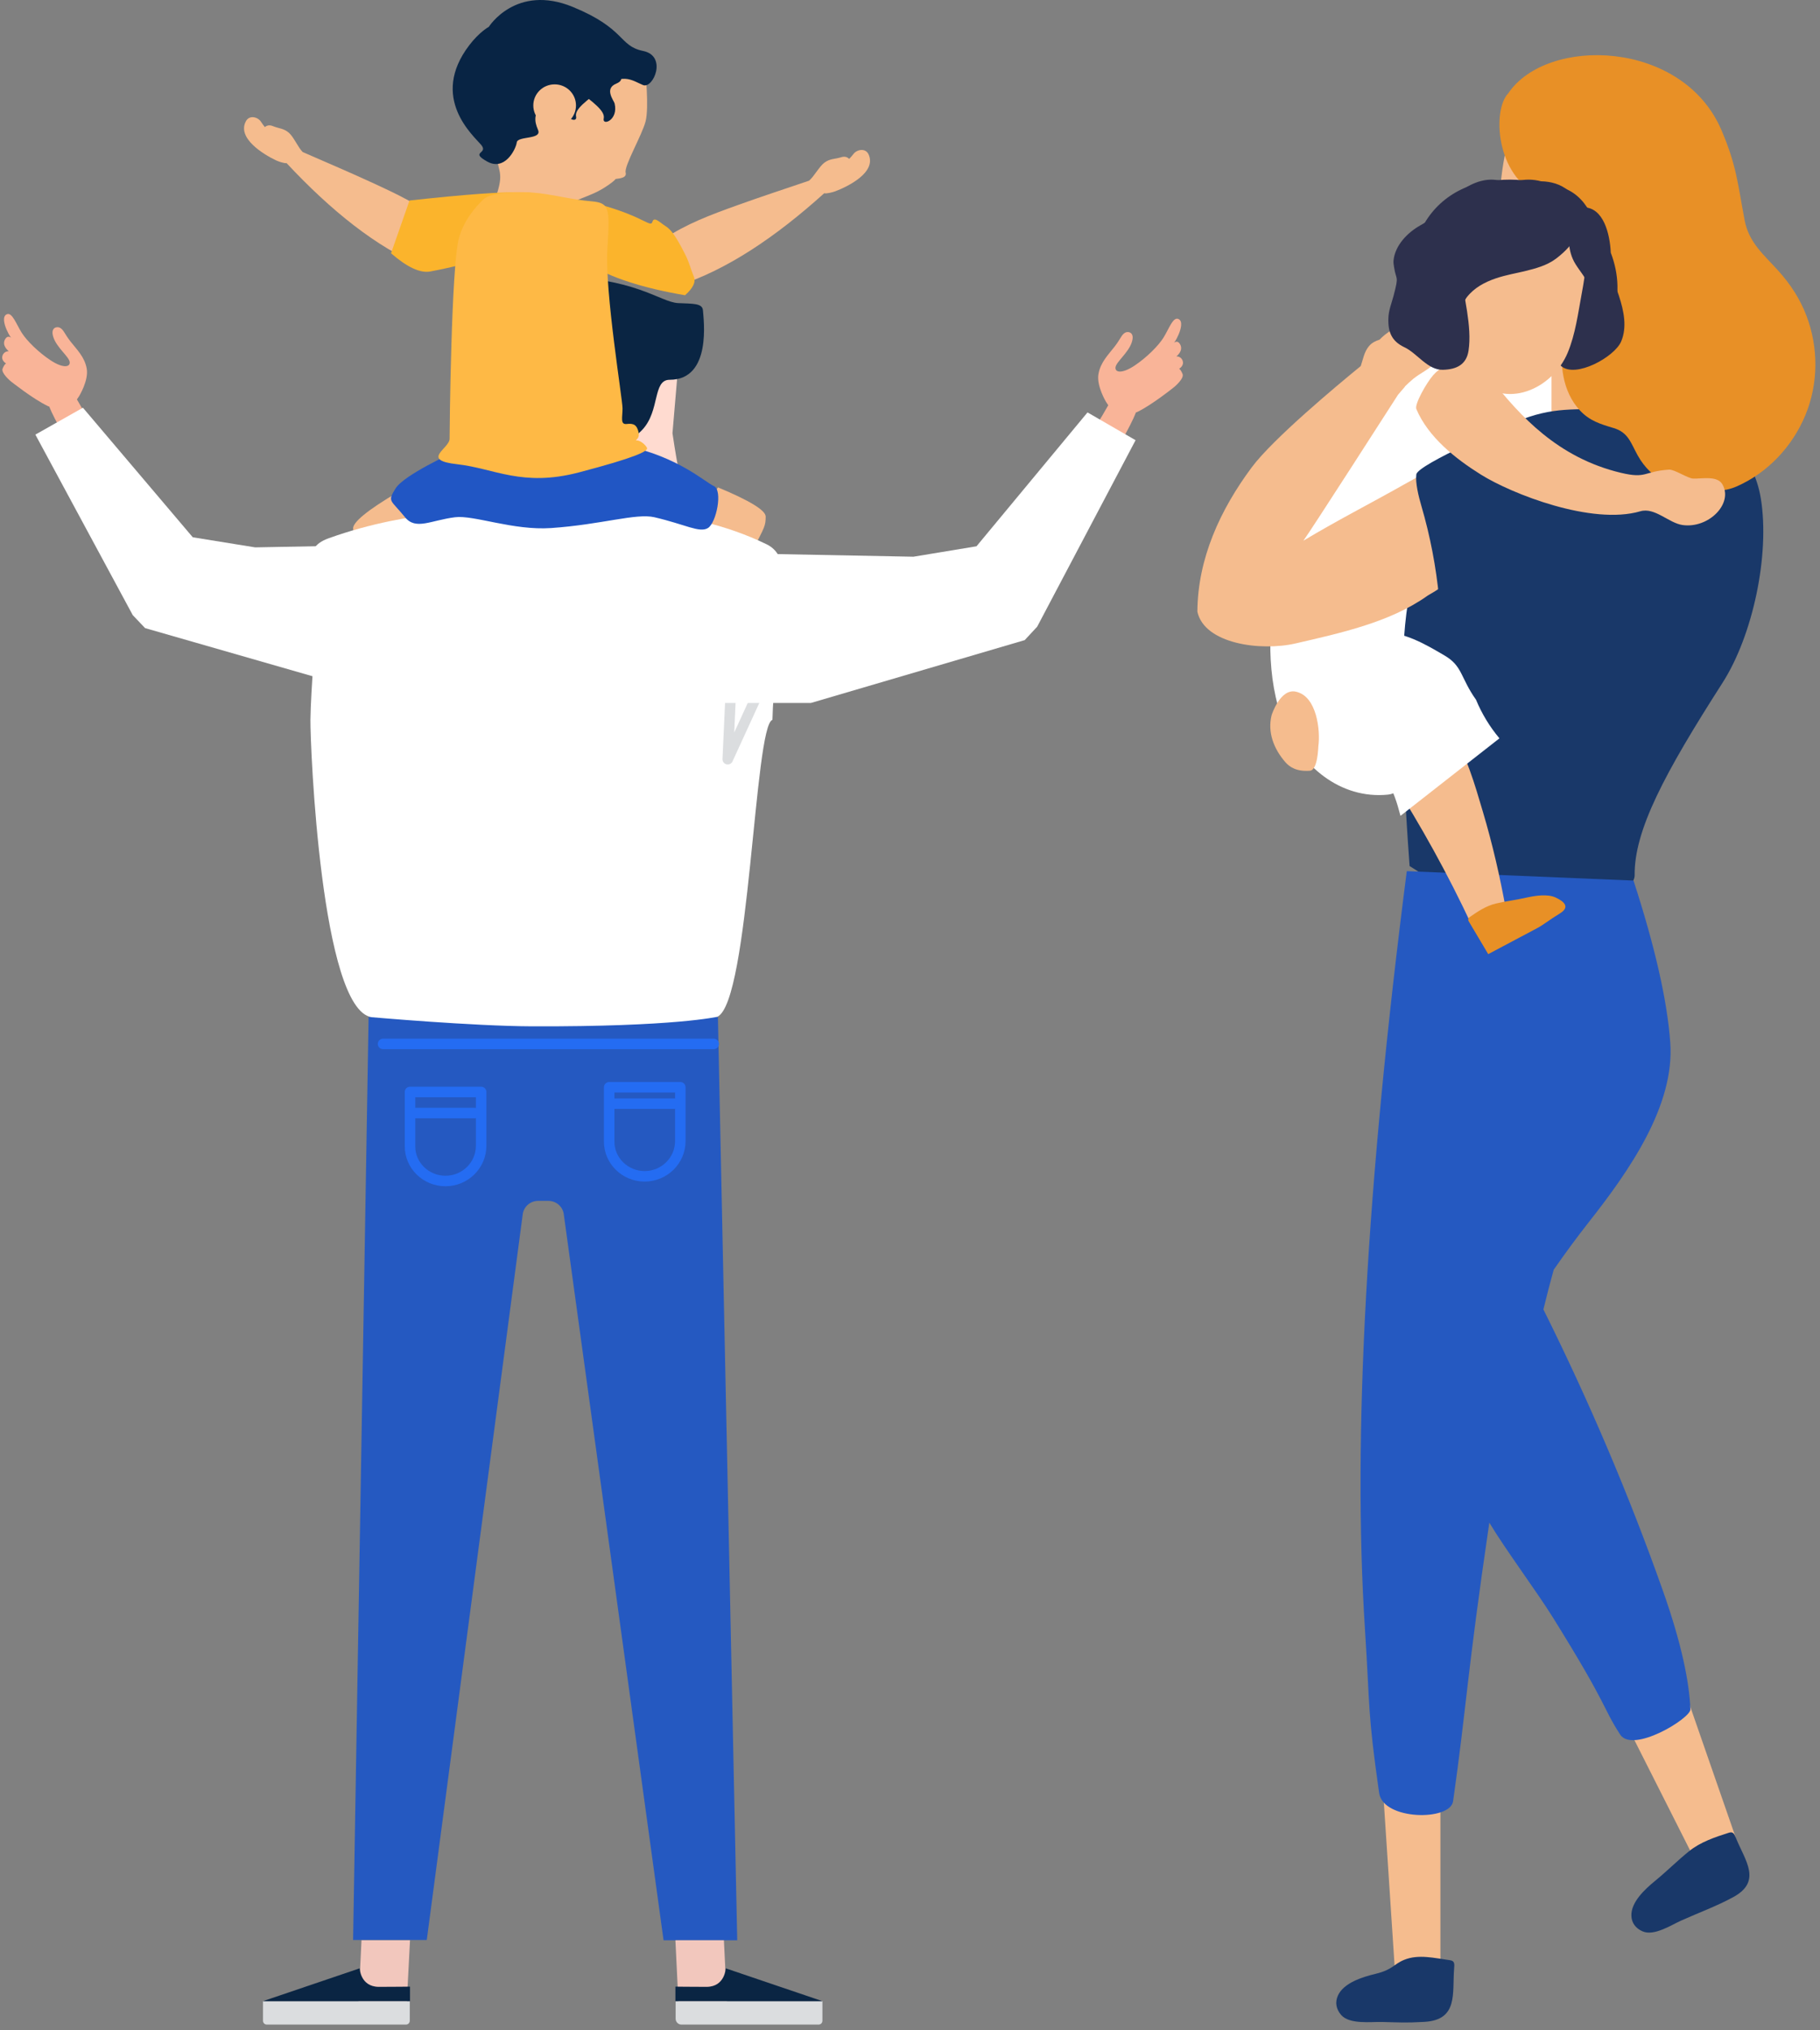 <?xml version="1.0" encoding="UTF-8"?>
<svg width="260px" height="290px" viewBox="0 0 260 290" version="1.1" xmlns="http://www.w3.org/2000/svg" xmlns:xlink="http://www.w3.org/1999/xlink">
    <rect x="0" y="0" width="260" height="290" fill="#808080" stroke="none"/>
    <!-- Generator: Sketch 63.1 (92452) - https://sketch.com -->
    <title>Group 18</title>
    <desc>Created with Sketch.</desc>
    <g id="✅-CENTENARIO" stroke="none" stroke-width="1" fill="none" fill-rule="evenodd">
        <g id="Historiografia-Centenario" transform="translate(-243, -1495)">
            <g id="Group-18" transform="translate(241, 1495)">
                <g>
                    <g transform="translate(2, 0)">
                        <g id="mama" transform="translate(171.054, 7.88)">
                            <path d="M53.549,55.085 C53.01,51.044 51.531,42.896 46.42,42.433 C46.062,42.4 45.732,42.466 45.44,42.602 C43.958,41.938 42.69,42.107 41.697,42.804 C41.999,41.155 40.213,39.239 38.27,40.314 C38.256,40.321 38.243,40.334 38.229,40.341 C37.964,40.341 37.681,40.386 37.374,40.51 C32.212,42.57 28.673,46.35 25.484,50.561 C23.282,53.032 21.338,55.717 19.672,58.572 C16.125,63.461 12.741,68.473 11.469,74.444 C10.061,81.06 9.807,89.019 12.321,95.401 C14.698,101.436 20.381,106.332 27.266,105.615 C29.23,105.406 30.243,102.968 29.074,101.73 C29.219,101.098 29.039,100.407 28.34,99.807 C28.186,99.677 28.032,99.54 27.879,99.409 C29.042,99.677 30.408,99.22 30.719,97.851 C33.24,86.79 35.757,75.722 38.267,64.654 C38.467,63.774 38.183,63.05 37.676,62.555 C37.97,62.196 38.239,61.805 38.489,61.388 C38.797,61.91 39.228,62.327 39.841,62.594 C39.878,63.663 40.376,64.595 41.81,65.045 C44.266,65.814 46.057,63.402 47.264,61.714 C47.32,61.636 47.366,61.558 47.42,61.479 C49.68,61.681 51.061,59.543 51.864,57.236 C52.856,56.982 53.7,56.206 53.549,55.085" id="Fill-101" fill="#FFFFFF"></path>
                            <path d="M70.39,17.744 C69.525,12.309 68.15,6.843 63.385,4.028 C60.4,2.273 48.032,0.408 45.561,8.082 C43.585,14.226 42.966,18.654 43.197,25.128 C43.395,30.711 44.343,36.726 48.602,40.708 C53.284,45.091 59.373,43.69 64.122,40.315 C72.776,34.164 72.038,28.097 70.39,17.744" id="Fill-102" fill="#F5BC8E"></path>
                            <polygon id="Fill-103" fill="#F5BC8E" points="50.591 53.336 67.455 53.336 67.455 29.631 50.591 29.631"></polygon>
                            <polyline id="Fill-104" fill="#F5BC8E" points="34.719 274.089 28.251 274.089 25.295 229.148 34.719 244.283 34.719 274.089"></polyline>
                            <polyline id="Fill-105" fill="#F5BC8E" points="76.87 254.476 70.83 257.298 59.015 233.904 67.385 227.172 76.87 254.476"></polyline>
                            <path d="M76.97,254.727 C76.722,254.118 76.567,253.69 75.943,253.891 C73.929,254.532 71.873,255.213 70.219,256.554 C68.445,257.993 67.211,259.276 65.325,260.825 C63.928,261.972 61.919,263.826 62.001,265.776 C62.043,266.781 62.611,267.558 63.607,267.986 C65.254,268.699 67.726,267.059 69.109,266.444 C71.577,265.335 74.208,264.376 76.575,263.08 C80.684,260.831 78.256,257.876 76.97,254.727" id="Fill-106" fill="#193869"></path>
                            <path d="M36.674,273.345 C36.727,272.67 36.783,272.202 36.11,272.108 C33.94,271.814 31.601,271.206 29.549,272.048 C28.018,272.67 27.94,273.445 25.466,274.047 C23.633,274.488 20.904,275.317 20.072,277.162 C19.645,278.111 19.81,279.08 20.537,279.922 C21.738,281.306 24.797,280.885 26.371,280.925 C29.178,280.992 29.615,281.065 32.419,280.912 C37.288,280.638 36.404,276.834 36.674,273.345" id="Fill-107" fill="#193869"></path>
                            <path d="M68.152,51.018 C64.103,50.012 59.546,50.459 55.414,50.553 C51.508,50.641 47.638,50.61 40.678,54.922 C32.55,59.964 32.117,68.167 30.317,76.911 C28.912,83.738 28.912,96.707 30.317,115.819 C36.872,120.017 41.723,122.328 44.871,122.751 C47.394,123.09 49.922,123.348 52.466,123.461 C54.811,123.568 62.495,119.564 62.466,117.162 C62.387,110.719 66.733,102.584 75.022,89.647 C79.381,82.839 81.796,71.31 80.494,63.32 C79.453,56.934 74.884,52.684 68.152,51.018 Z" id="Fill-108" fill="#193869"></path>
                            <path d="M66.502,219.327 C61.645,205.596 55.921,192.184 49.432,179.15 C49.913,177.171 50.404,175.276 50.903,173.482 C52.509,171.17 54.174,168.896 55.924,166.674 C61.662,159.392 68.202,150.066 67.557,141.055 C67.13,135.077 65.379,127.357 62.305,117.895 L29.916,116.549 C24.162,161.268 22.168,197.325 23.934,224.72 C24.69,236.447 24.29,236.454 25.967,248.226 C26.524,252.133 36.123,252.254 36.53,249.398 C38.447,235.948 38.47,231.58 41.707,209.605 C44.062,213.531 48.415,219.334 50.838,223.228 C58.84,236.089 57.813,235.877 60.394,239.867 C62.179,242.628 70.48,237.555 70.43,236.274 C70.277,232.361 69.178,226.891 66.502,219.327 Z" id="Fill-109" fill="#2559C1"></path>
                            <path d="M87.01,37.219 C86.089,34.798 84.714,32.713 82.995,30.797 C80.947,28.524 78.79,26.789 78.184,23.604 C77.18,18.322 77.049,15.816 74.865,10.702 C69.331,-2.246 49.94,-2.744 44.409,5.451 C42.103,7.834 42.639,17.26 48.791,19.947 C50.495,20.691 52.71,20.685 54.051,22.083 C55.394,23.475 55.626,25.883 55.518,27.715 C55.261,32.104 52.9,36.138 52.25,40.475 C51.721,44.004 52.109,47.991 54.631,50.723 C56.016,52.225 57.557,52.691 59.449,53.255 C61.574,53.883 61.909,55.385 62.916,57.191 C64.873,60.687 68.399,62.312 71.599,61.807 C73.232,62.428 75.315,62.357 77.037,61.6 C81.464,59.664 85.01,55.89 86.863,51.403 C88.726,46.897 88.744,41.776 87.01,37.219" id="Fill-110" fill="#E89026"></path>
                            <path d="M57.964,27.974 C57.086,24.113 55.783,19.884 51.753,18.8 C50.586,18.492 50.089,20.419 51.256,20.734 C51.924,20.921 52.5,21.229 53.004,21.624 C52.423,21.61 51.838,22.112 52.058,22.868 C52.141,23.149 52.208,23.437 52.283,23.718 C51.992,23.879 51.775,24.173 51.799,24.581 C51.929,26.736 52.145,28.938 52.282,31.133 C52.204,31.721 52.126,32.33 52.066,32.933 C51.443,35.823 51.564,38.841 51.348,41.786 C51.274,42.803 51.133,43.666 51.969,44.402 C54.004,46.196 59.592,43.117 60.539,40.896 C62.241,36.894 58.815,31.708 57.964,27.974" id="Fill-111" fill="#2D304D"></path>
                            <path d="M53.554,22 C50.92,17.795 45.722,17.326 41.239,18.07 C36.21,18.9 32.225,22.461 31.088,27.489 C30.136,31.707 31.296,35.63 33.373,39.139 C34.017,40.464 34.821,41.649 35.784,42.6 C39.334,46.108 43.935,42.131 42.884,38.208 C43.068,38.208 43.25,38.208 43.434,38.188 C46.798,39.487 50.429,37.331 52.642,34.312 C55.286,30.71 56,25.903 53.554,22" id="Fill-112" fill="#2D304D"></path>
                            <path d="M54.988,24.635 C53.334,19.506 50.528,19.45 45.052,21.543 C36.944,24.641 31.506,34.76 36.852,41.529 C37.486,43.226 38.35,44.779 39.51,46.03 C43.948,50.819 50.75,47.683 52.906,42.491 C54.007,39.839 54.382,36.878 54.901,34.082 C55.475,30.989 55.978,27.702 54.988,24.635" id="Fill-113" fill="#F5BC8E"></path>
                            <path d="M37.749,57.083 C36.511,57.448 30.809,60.594 29.472,61.352 C24.747,64.021 19.82,66.534 15.142,69.354 C16.119,68.049 27.868,49.739 28.658,48.512 C28.99,48.14 29.314,47.761 29.63,47.376 C29.653,47.35 29.658,47.318 29.675,47.291 C30.062,46.913 30.461,46.547 30.884,46.195 C31.778,45.464 33.144,44.844 33.923,43.975 C36.342,43.009 35.504,40.105 34.307,37.885 C34.188,37.67 34.006,37.579 33.819,37.565 C33.753,37.546 33.683,37.533 33.603,37.533 C31.097,37.65 27.891,38.662 26.028,40.633 C25.443,40.816 24.903,41.09 24.498,41.58 C23.818,42.402 23.674,43.421 23.339,44.406 C19.949,47.174 10.798,54.792 7.757,58.884 C3.247,64.948 0.047,71.913 0,79.485 C0.99,84.074 9.003,85.183 14.042,84.022 C20.425,82.546 27.491,81.012 32.794,77.266 C32.824,77.246 32.854,77.22 32.884,77.2 C38.678,73.884 44.045,68.826 44.142,62.709 C44.198,59.217 41.622,55.927 37.749,57.083" id="Fill-115" fill="#F5BC8E"></path>
                            <path d="M44.093,122.116 C43.24,117.373 42.162,112.689 40.79,108.077 C39.605,104.096 38.438,99.846 36.072,96.417 C34.677,94.394 32.162,95.386 31.957,97.514 C30.891,97.757 29.939,98.815 30.025,100.004 C28.346,99.721 26.463,101.475 27.654,103.334 C31.946,110.042 35.796,117.011 39.18,124.251 C39.838,125.656 41.174,125.683 42.142,125.013 C43.548,124.796 44.358,123.594 44.093,122.116" id="Fill-116" fill="#F5BC8E"></path>
                            <path d="M38.896,123.114 C40.067,122.3 41.278,121.487 42.686,121.166 C44.196,120.815 45.403,120.691 47.019,120.328 C48.217,120.063 50.024,119.762 51.208,120.328 C52.393,120.894 53.294,121.67 51.773,122.599 C50.252,123.529 49.455,124.205 48.552,124.686 C47.48,125.257 45.145,126.496 41.549,128.402 C40.609,126.804 39.738,125.34 38.938,124.008 C38.706,123.626 38.534,123.361 38.896,123.114 Z" id="Fill-117" fill="#E89026"></path>
                            <path d="M44.593,65.816 C44.889,64.362 45.101,62.889 45.299,61.547 C45.387,61.442 45.453,61.309 45.478,61.138 C45.49,61.052 45.5,60.959 45.512,60.873 C45.512,60.873 45.512,60.867 45.512,60.867 C45.57,60.398 45.607,59.895 45.607,59.393 C45.63,58.944 45.64,58.488 45.644,58.038 C46.019,58.6 46.276,59.32 46.349,60.265 C46.518,62.466 45.778,64.276 44.593,65.816 Z M45.211,52.547 C44.947,52.699 31.478,58.422 31.279,59.882 C31.117,61.072 31.609,63.047 32.005,64.402 C33.264,68.704 34.099,73.078 34.533,77.559 C34.656,78.827 36.353,78.86 36.43,77.559 C36.452,77.202 36.483,76.845 36.509,76.488 C36.602,76.376 36.671,76.23 36.705,76.059 C37.072,76.409 37.716,76.501 38.057,76.072 C38.542,75.464 38.886,74.763 39.156,74.017 C39.158,74.023 39.158,74.023 39.16,74.03 C39.489,74.678 40.475,74.684 40.802,74.03 C41.042,73.548 41.255,73.065 41.451,72.57 C41.633,72.543 41.811,72.464 41.96,72.292 C42.587,71.565 43.085,70.673 43.49,69.675 C45.164,68.241 46.511,66.517 47.488,63.84 C48.733,60.424 48.18,50.855 45.211,52.547 L45.211,52.547 Z" id="Fill-118" fill="#193869"></path>
                            <path d="M35.335,85.763 C32.698,84.215 29.322,82.189 26.108,82.507 C23.478,82.759 13.438,92.792 15.055,94.883 C17.94,98.611 25.086,100.32 27.468,104.359 C27.99,105.244 28.506,106.674 29.015,108.648 L43.151,97.58 C41.76,95.92 40.644,94.082 39.805,92.067 C37.57,88.915 37.902,87.271 35.335,85.763 Z" id="Fill-119" fill="#FFFFFF"></path>
                            <path d="M75.014,61.316 C74.278,60.012 72.1,60.523 70.817,60.477 C70.058,60.451 68.151,59.147 67.373,59.199 C63.707,59.448 64.224,60.536 60.523,59.658 C51.441,57.502 46.1,51.467 42.109,46.494 C40.901,44.987 40.125,43.414 38.043,43.46 C36.486,43.499 34.674,44.587 33.675,45.721 C32.738,46.789 30.991,49.862 31.279,50.543 C32.974,54.56 36.879,57.646 40.501,59.907 C44.934,62.679 56.374,67.167 63.275,65.149 C65.351,64.54 67.338,66.84 69.33,67.115 C73.041,67.626 76.568,64.055 75.014,61.316" id="Fill-120" fill="#F5BC8E"></path>
                            <path d="M44.724,18.669 C43.02,17.391 40.874,17.617 39.027,18.54 C37.912,19.095 36.925,19.941 36.119,20.896 C34.803,22.451 33.618,23.303 31.793,24.343 C30.04,25.337 28.24,27.144 28.023,29.319 C27.988,29.661 28.047,29.932 28.1,30.287 C28.393,32.25 28.834,31.314 28.024,34.38 C27.727,35.503 27.32,36.419 27.284,37.6 C27.222,39.614 27.802,40.879 29.576,41.719 C31.404,42.577 32.903,45.004 35.078,44.939 C37.047,44.888 38.436,44.191 38.738,42.203 C39.267,38.724 38.017,34.405 37.6,30.926 C37.514,30.21 36.719,29.726 36.156,30.074 C36.156,29.364 36.156,28.654 36.164,27.951 C36.166,27.699 36.061,27.486 35.907,27.318 C36.013,27.086 36.112,26.854 36.222,26.628 C36.592,25.834 35.988,25.033 35.139,25.195 C34.921,25.24 34.72,25.291 34.518,25.337 C37.318,23.523 39.944,17.488 43.762,20.341 C44.752,21.083 45.702,19.405 44.724,18.669" id="Fill-121" fill="#2D304D"></path>
                            <path d="M17.285,98.67 C17.577,96.556 17.114,91.511 14.018,90.903 C11.849,90.482 10.641,94.121 10.595,94.309 C10.015,96.7 10.887,99.059 12.575,100.991 C13.164,101.662 14.153,102.353 16.071,102.208 C17.209,102.127 17.263,98.833 17.285,98.67" id="Fill-123" fill="#F5BC8E"></path>
                            <path d="M59.057,28.214 C58.929,25.488 58.009,21.736 55.156,21.73 C54.571,21.723 54.091,22.127 54.016,22.603 C53.711,22.689 53.464,22.901 53.395,23.278 C53.044,25.21 52.808,27.202 53.616,29.081 C54.093,30.186 54.978,31.092 55.553,32.158 C56.477,33.858 56.707,35.684 56.921,37.544 C57.046,38.636 58.771,38.933 59.183,37.808 C60.39,34.52 60.227,31.271 59.057,28.214" id="Fill-122" fill="#2D304D"></path>
                            <path d="M52.989,19.337 C51.862,18.407 50.513,18.047 49.104,18.014 C47.917,17.706 46.793,17.713 45.738,17.962 C45.677,17.949 45.617,17.929 45.554,17.922 C42.777,17.732 40.578,19.703 39.054,22.067 C38.121,23.338 37.507,24.896 37.063,26.35 C37.039,26.428 37.025,26.507 37.019,26.579 C36.555,27.79 36.187,29.139 35.826,30.691 C35.012,31.981 34.946,33.651 35.1,35.19 C34.982,36.421 31.747,29.755 31.743,30.992 C31.727,35.615 35.01,40.906 37.51,42.471 C37.208,40.206 37.393,35.995 38.465,34.607 C40.592,31.844 44.564,31.398 46.735,30.861 C48.308,30.475 49.922,30.05 51.221,29.074 C54.225,26.821 54.838,24.51 54.976,23.914 C55.365,22.231 54.253,20.378 52.989,19.337" id="Fill-114" fill="#2D304D"></path>
                        </g>
                        <g id="Group-6">
                            <g id="Group-5">
                                <g id="Group-3">
                                    <g id="Group" transform="translate(84.5, 145) scale(-1, 1) translate(-84.5, -145) ">
                                        <path d="M59.691,84.788 C50.492,82.706 44.655,82.725 38.456,81.932 C32.258,81.139 29.577,79.969 26.783,78.749 C25.888,78.359 25.313,76.468 18.974,69.133 C12.571,61.729 11.674,59.542 10.678,57.88 L10.99,57.409 C10.99,57.409 12.38,55.127 12.078,53.424 C11.778,51.72 10.653,50.656 9.758,49.492 C8.863,48.325 8.793,47.8 8.242,47.504 C7.863,47.301 6.815,47.417 7.327,48.922 C7.839,50.425 9.562,51.71 9.645,52.474 C9.726,53.24 8.664,53.381 6.933,52.23 C5.202,51.081 3.509,49.383 2.791,48.232 C2.014,46.986 1.447,45.278 0.697,45.547 C-0.053,45.814 0.324,47.07 0.628,47.776 C1.035,48.717 1.305,48.978 1.305,48.978 C1.305,48.978 0.795,48.476 0.404,49.2 C-0.1,50.13 0.948,50.901 0.948,50.901 C0.948,50.901 0.244,50.867 0.037,51.572 C-0.17,52.275 0.566,52.68 0.566,52.68 C0.566,52.68 0.373,52.681 0.064,53.414 C-0.21,54.062 1.241,55.267 1.241,55.267 C1.241,55.267 4.454,57.857 6.556,58.855 L6.725,58.914 C7.401,60.72 9.698,64.707 15.203,74.475 C18.445,80.228 20.794,84.661 22.251,87.773 C30.43,91.434 37.33,94.001 42.951,95.472 C51.383,97.68 60.295,97.732 60.295,97.732 L59.691,84.788 Z" id="Fill-262" fill="#F9B498"></path>
                                        <path d="M168.086,83.615 C158.887,81.56 153.049,81.579 146.851,80.796 C140.653,80.013 137.972,78.858 135.178,77.653 C134.282,77.268 133.708,75.402 127.369,68.161 C120.966,60.852 120.068,58.692 119.072,57.053 L119.385,56.587 C119.385,56.587 120.775,54.334 120.473,52.653 C120.173,50.972 119.048,49.921 118.153,48.771 C117.258,47.619 117.188,47.102 116.637,46.81 C116.258,46.609 115.21,46.724 115.722,48.209 C116.234,49.692 117.957,50.961 118.04,51.716 C118.121,52.472 117.058,52.611 115.328,51.475 C113.597,50.34 111.904,48.665 111.186,47.528 C110.409,46.297 109.841,44.612 109.092,44.877 C108.342,45.141 108.719,46.381 109.023,47.077 C109.43,48.006 109.7,48.264 109.7,48.264 C109.7,48.264 109.19,47.768 108.799,48.483 C108.295,49.402 109.342,50.162 109.342,50.162 C109.342,50.162 108.638,50.129 108.432,50.825 C108.225,51.519 108.961,51.919 108.961,51.919 C108.961,51.919 108.768,51.92 108.459,52.643 C108.185,53.283 109.636,54.473 109.636,54.473 C109.636,54.473 112.849,57.03 114.951,58.015 L115.12,58.073 C115.796,59.855 118.092,63.792 123.598,73.434 C126.839,79.114 129.189,83.489 130.646,86.562 C138.824,90.176 145.724,92.71 151.346,94.163 C159.778,96.341 168.69,96.393 168.69,96.393 L168.086,83.615 Z" id="Fill-262-Copy" fill="#F9B498" transform="translate(138.542, 70.621) scale(-1, 1) translate(-138.542, -70.621) "></path>
                                        <path d="M129.58,22.899 C129.275,23.047 128.347,23.372 128.065,23.296 C121.724,30.085 115.248,35.299 108.536,38.124 C107.291,38.648 104.974,32.458 105.897,31.733 C109.048,29.262 112.056,27.824 116.121,25.961 C119.334,24.488 121.762,23.463 125.759,21.716 C126.416,21.064 127.013,19.612 127.706,18.985 C128.45,18.321 129.134,18.376 130.034,18.007 C130.504,17.814 130.891,17.913 131.162,18.154 C131.357,17.914 131.543,17.665 131.712,17.398 C132.143,16.72 133.348,16.372 133.859,17.296 C135.21,19.732 131.318,22.071 129.58,22.899" id="Fill-31" fill="#F5BC8E"></path>
                                        <path d="M49.698,27.332 C50.017,27.455 50.976,27.701 51.253,27.6 C58.215,33.876 65.173,38.556 72.155,40.813 C73.45,41.232 75.223,34.808 74.233,34.159 C70.853,31.948 67.709,30.763 63.467,29.243 C60.114,28.041 57.588,27.221 53.425,25.811 C52.708,25.213 51.981,23.805 51.229,23.235 C50.424,22.631 49.743,22.746 48.808,22.453 C48.319,22.3 47.94,22.434 47.69,22.699 C47.473,22.475 47.264,22.241 47.071,21.987 C46.579,21.342 45.339,21.098 44.909,22.07 C43.77,24.637 47.882,26.651 49.698,27.332" id="Fill-31" fill="#F5BC8E"></path>
                                        <g id="Path-3" transform="translate(106.362, 70.286)" fill="#F5BC8E">
                                            <path d="M5.785,0 C10.179,2.599 12.314,4.352 12.189,5.26 C12.002,6.622 11.812,6.768 9.704,9.763 C8.298,11.76 5.064,10.6 0,6.285 L5.785,0 Z" id="Path-2"></path>
                                        </g>
                                        <path d="M66.43,69.617 C61.888,71.507 59.617,72.896 59.617,73.785 C59.617,75.119 59.779,75.286 61.402,78.454 C62.483,80.566 65.727,79.899 71.134,76.453 L66.43,69.617 Z" id="Path-2" fill="#F5BC8E"></path>
                                        <path d="M71.812,54.397 L71.913,68.31 C71.913,70.726 73.238,72.937 75.31,74.162 L85.532,80.081 C85.905,80.285 86.313,80.353 86.754,80.319 L93.037,79.605 C93.818,79.503 94.463,79.026 94.735,78.278 C95.924,75.114 98.64,69.467 97.893,66.541 C97.656,65.555 97.112,61.881 97.112,61.881 L98.233,48.716 L76.94,43.511 L71.812,54.397 Z" id="Path" fill="#FFDBD0" transform="translate(85.022, 61.919) scale(-1, 1) translate(-85.022, -61.919) "></path>
                                        <path d="M98.756,44.344 C98.689,43.293 97.336,43.394 95.206,43.293 C92.568,43.157 89.018,39.494 77.013,39.494 C68.83,39.494 68.458,48.244 68.424,49.16 C68.424,49.193 68.424,49.227 68.424,49.227 L69.202,57.74 L69.98,60.622 C70.081,61.267 70.622,61.775 71.265,61.741 C73.192,61.707 73.201,64.251 77.428,64.76 C81.654,65.268 86.911,64.788 90.108,61.368 C92.644,58.655 91.548,54.247 93.997,54.247 C100.083,54.247 98.828,45.518 98.756,44.344 Z" id="Path" fill="#0A2543" transform="translate(83.667, 52.213) scale(-1, 1) translate(-83.667, -52.213) "></path>
                                        <path d="M66.441,145.292 L63.682,277.129 L74.207,277.129 L88.446,173.541 C88.548,172.399 89.501,171.525 90.66,171.525 L92.124,171.525 C93.282,171.525 94.236,172.399 94.338,173.541 L108.032,277.096 L118.557,277.096 L116.343,145.259 L66.441,145.259 L66.441,145.292 Z" id="Path-Copy-7" fill="#2559C1"></path>
                                        <path d="M105.363,168.687 L105.363,168.687 C102.564,168.687 100.265,166.447 100.265,163.646 L100.265,155.969 L110.427,155.969 L110.427,163.679 C110.46,166.447 108.161,168.687 105.363,168.687 Z" id="Path" stroke="#246CF2" stroke-width="1.5" stroke-linecap="round" stroke-linejoin="round"></path>
                                        <path d="M76.909,168.018 L76.909,168.018 C74.11,168.018 71.812,165.777 71.812,162.977 L71.812,155.299 L81.973,155.299 L81.973,163.01 C82.007,165.777 79.708,168.018 76.909,168.018 Z" id="Path-Copy" stroke="#246CF2" stroke-width="1.5" stroke-linecap="round" stroke-linejoin="round"></path>
                                        <polygon id="Path-Copy-9" fill="#F2C7BD" points="110.983 287.84 117.879 287.84 117.356 277.129 110.427 277.129"></polygon>
                                        <path d="M110.427,285.831 L131.429,285.831 L131.429,288.626 C131.429,288.937 131.191,289.178 130.886,289.178 L111.004,289.178 C110.699,289.178 110.461,288.937 110.461,288.626 L110.461,285.831 L110.427,285.831 Z" id="Path-Copy-12" fill="#DBDDDF" fill-rule="nonzero"></path>
                                        <path d="M117.62,281.146 L131.429,285.831 L110.427,285.831 L110.427,283.759 C110.427,283.759 112.633,283.791 114.906,283.791 C117.518,283.759 117.62,281.146 117.62,281.146 Z" id="Path-Copy-13" fill="#0A2543" fill-rule="nonzero"></path>
                                        <path d="M123.769,87.003 C123.769,81.577 126.349,78.429 122.043,76.881 C109.869,72.505 98.968,73.058 98.968,73.058 L90.939,74.463 L84.577,73.058 C84.577,73.058 71.455,71.892 59.439,77.766 C56.767,79.073 56.21,83.043 57.769,89.678 C58.336,96.812 58.63,101.193 58.653,102.821 C61.239,103.556 61.919,143.05 66.512,145.224 C66.512,145.224 72.533,146.662 92.98,146.595 C101.485,146.562 115.91,145.291 115.91,145.291 C123.122,144.187 124.687,106.767 124.653,102.821 C124.619,98.875 123.769,88.675 123.769,87.003 Z" id="Path-Copy-16" fill="#FFFFFF"></path>
                                        <polyline id="Path-Copy-28" stroke="#DBDDDF" stroke-width="1.5" stroke-linecap="round" stroke-linejoin="round" points="64.578 98.401 65.037 108.442 60.972 99.578"></polyline>
                                        <path d="M112.494,69.769 C113.696,71.712 113.197,71.338 111.137,73.881 C109.609,75.766 107.458,74.316 104.01,73.881 C101.295,73.538 95.707,75.799 90.267,75.423 C83.043,74.924 78.129,73.269 75.505,73.881 C71.093,74.909 69.071,76.152 67.869,75.423 C66.668,74.694 65.712,70.027 67.021,69.426 C68.33,68.826 72.138,65.249 79.596,63.67 C87.054,62.091 102.926,63.306 104.252,64.641 C104.252,64.641 111.292,67.826 112.494,69.769 Z" id="Fill-798" fill="#2156C4"></path>
                                        <path d="M76.774,17.343 C77.291,19.328 79.865,23.719 79.619,24.656 C79.376,25.595 81.085,25.478 81.085,25.595 C81.085,25.712 82.673,27.002 84.382,27.705 C86.091,28.409 90.976,30.637 92.438,28.644 C93.905,26.65 99.274,31.575 98.054,27.822 C96.834,24.071 98.175,24.657 98.054,20.905 C97.933,17.152 96.466,-0.671 76.811,10.117 C76.811,10.117 76.258,15.358 76.774,17.343 Z" id="Fill-837" fill="#F5BC8E"></path>
                                        <path d="M87.187,0.983 C79.576,4.104 80.639,6.565 77.131,7.277 C73.619,7.989 75.689,12.739 77.142,12.146 C78.596,11.551 79.926,10.364 82.589,12.382 C85.252,14.401 86.946,15.588 86.702,16.657 C86.462,17.726 88.854,16.898 88.276,14.519 C87.9,12.977 90.939,12.264 91.784,14.401 C92.633,16.538 92.742,17.133 92.137,18.558 C91.532,19.983 95.052,19.388 95.176,20.339 C95.296,21.288 96.87,24.494 99.409,23.069 C101.952,21.644 99.169,22.001 100.258,20.695 C101.347,19.388 107.707,13.975 101.952,6.446 C100.498,4.545 99.169,3.833 99.169,3.833 C99.169,3.833 95.296,-2.342 87.187,0.983 Z" id="Fill-838" fill="#082444"></path>
                                        <path d="M94.151,27.456 C97.132,27.373 102.581,27.767 110.498,28.64 L113.137,36.176 C110.827,38.18 108.957,39.046 107.527,38.777 C94.094,36.245 86.038,31.068 86.038,31.068 C86.038,31.068 89.678,27.586 94.151,27.456 Z" id="Fill-841" fill="#FBB42C"></path>
                                        <path d="M82.551,29.428 C76.95,31.065 76.042,32.533 75.8,31.687 C75.556,30.839 74.702,31.82 73.898,32.313 C73.094,32.803 72.325,33.956 71.135,36.3 C70.501,37.549 70.373,38.317 69.873,39.541 C69.572,40.277 69.993,41.154 71.135,42.172 C77.238,41.132 81.837,39.636 84.931,37.681 C89.005,35.108 89.196,31.357 90.103,29.798 C90.103,29.798 88.149,27.788 82.551,29.428 Z" id="Fill-842" fill="#FBB42C"></path>
                                        <path d="M99.898,28.443 C101.016,29.49 102.741,31.439 103.444,34.033 C104.532,38.023 104.772,61.262 104.772,62.671 C104.772,64.079 108.991,65.722 103.687,66.309 C98.383,66.896 94.407,69.596 86.332,67.483 C78.261,65.37 76.331,64.431 76.574,63.962 C76.813,63.492 77.539,62.906 78.017,62.906 C78.5,62.906 77.535,62.788 77.778,61.732 C78.017,60.675 78.5,60.441 79.465,60.558 C80.43,60.675 80.067,59.619 80.067,58.328 C80.067,57.037 82.599,41.661 82.236,35.675 C81.877,29.69 81.877,28.985 84.526,28.751 C87.177,28.516 89.307,27.941 91.857,27.609 C94.407,27.278 98.78,27.396 99.898,28.443 Z" id="Fill-843" fill="#FEB945"></path>
                                        <ellipse id="Oval" fill="#F5BC8E" cx="89.765" cy="15.061" rx="3.049" ry="3.012"></ellipse>
                                        <line x1="72.726" y1="157.642" x2="81.195" y2="157.642" id="Path-Copy-18" stroke="#246CF2" stroke-width="1.5" stroke-linecap="round" stroke-linejoin="round"></line>
                                        <line x1="101.18" y1="158.981" x2="109.648" y2="158.981" id="Path-Copy-17" stroke="#246CF2" stroke-width="1.5" stroke-linecap="round" stroke-linejoin="round"></line>
                                        <polygon id="Path-18" fill="#FFFFFF" points="60.343 79.097 38.51 79.518 29.5 78.028 13.641 58.907 6.775 62.875 20.834 89.515 22.614 91.431 53.164 100.409 70.457 100.409"></polygon>
                                        <polygon id="Path-18-Copy" fill="#FFFFFF" transform="translate(132.445, 78.319) scale(-1, 1) translate(-132.445, -78.319) " points="153.942 77.777 132.341 78.183 123.427 76.741 107.736 58.237 100.943 62.077 114.853 87.859 116.614 89.713 146.839 98.401 163.947 98.401"></polygon>
                                    </g>
                                    <path d="M76.784,7.455 C76.058,7.606 75.42,7.746 74.868,7.874 C73.699,8.147 72.973,9.316 73.246,10.485 C73.269,10.582 73.298,10.676 73.333,10.769 L73.391,10.92 C73.901,12.251 75.393,12.916 76.724,12.406 C76.748,12.397 76.771,12.388 76.795,12.378 C76.795,12.378 76.795,12.378 76.795,12.378 C78.232,11.777 79.546,10.576 82.179,12.617 C84.812,14.658 86.487,15.859 86.245,16.939 C86.008,18.02 88.373,17.183 87.801,14.778 C87.705,14.374 86.278,12.669 88.018,11.955 C91.731,10.43 80.252,6.735 76.784,7.455 Z" id="Fill-838-Copy" fill="#082444"></path>
                                </g>
                                <g id="Group-12" transform="translate(106.988, 283.629) scale(-1, 1) translate(-106.988, -283.629) translate(96.488, 277.129)">
                                    <polygon id="Path-Copy-8" fill="#F2C7BD" points="20.479 10.71 13.549 10.71 14.072 -2.49933407e-12 21.002 -2.49933407e-12"></polygon>
                                    <path d="M21.002,8.702 L5.63105118e-13,8.702 L5.63105118e-13,11.497 C5.63105118e-13,11.808 0.237,12.049 0.543,12.049 L20.153,12.049 C20.594,12.049 20.968,11.67 20.968,11.221 L20.968,8.702 L21.002,8.702 Z" id="Path-Copy-10" fill="#DBDDDF" fill-rule="nonzero"></path>
                                    <path d="M13.809,4.016 L5.63105118e-13,8.702 L21.002,8.702 L21.002,6.63 C21.002,6.63 18.796,6.662 16.523,6.662 C13.911,6.63 13.809,4.016 13.809,4.016 Z" id="Path-Copy-11" fill="#0A2543" fill-rule="nonzero"></path>
                                </g>
                            </g>
                            <line x1="54.725" y1="149.108" x2="101.958" y2="149.108" id="Path-Copy-14" stroke="#246CF2" stroke-width="1.5" stroke-linecap="round" stroke-linejoin="round"></line>
                        </g>
                    </g>
                </g>
            </g>
        </g>
    </g>
</svg>